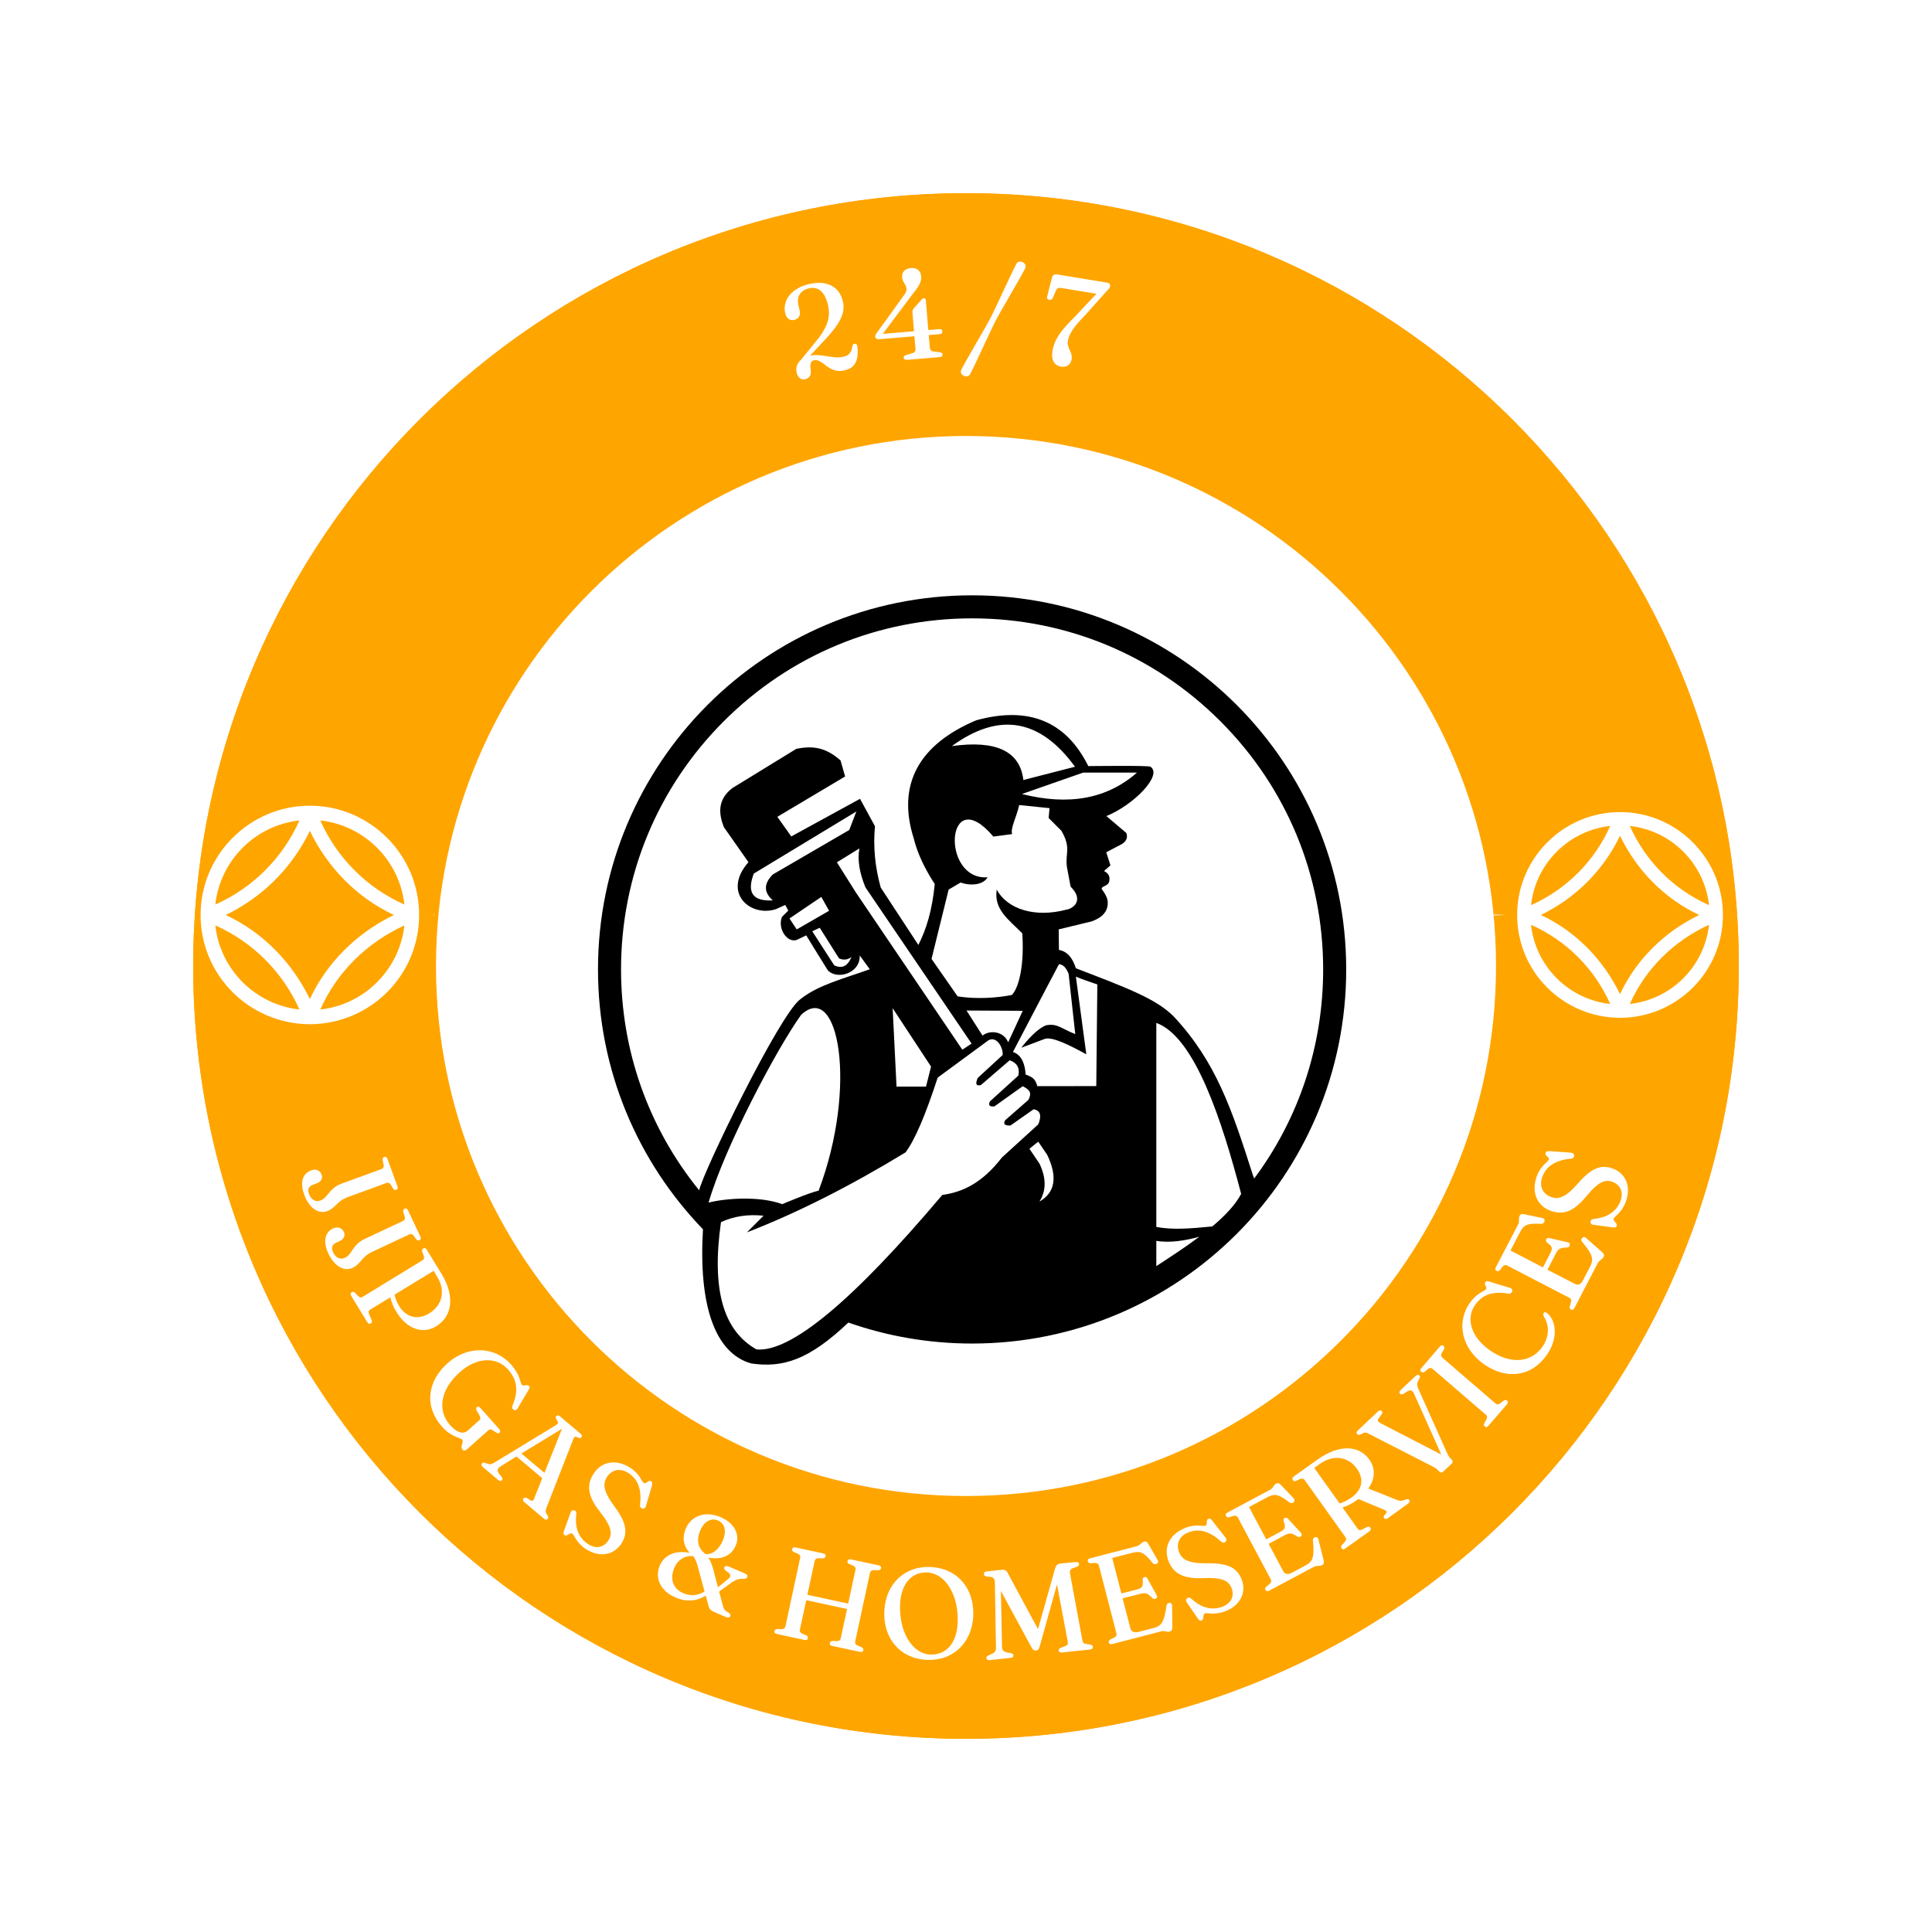 <svg xmlns="http://www.w3.org/2000/svg" xmlns:xlink="http://www.w3.org/1999/xlink" width="500" zoomAndPan="magnify" viewBox="0 0 375 375" height="500" preserveAspectRatio="xMidYMid meet" version="1.0"><defs><g/><clipPath id="109e8b4884"><path d="M 37.5 37.5 L 337.5 37.5 L 337.5 337.5 L 37.5 337.5 Z M 37.5 37.5 " clip-rule="nonzero"/></clipPath><clipPath id="9dfbcb07be"><path d="M 187.5 37.5 C 104.656 37.5 37.5 104.656 37.5 187.5 C 37.5 270.344 104.656 337.5 187.5 337.5 C 270.344 337.5 337.5 270.344 337.5 187.5 C 337.5 104.656 270.344 37.5 187.5 37.5 Z M 187.5 37.5 " clip-rule="nonzero"/></clipPath><clipPath id="3d452f9d25"><path d="M 84.625 84.625 L 290.375 84.625 L 290.375 290.375 L 84.625 290.375 Z M 84.625 84.625 " clip-rule="nonzero"/></clipPath><clipPath id="de93d1e65e"><path d="M 187.5 84.625 C 130.684 84.625 84.625 130.684 84.625 187.5 C 84.625 244.316 130.684 290.375 187.5 290.375 C 244.316 290.375 290.375 244.316 290.375 187.5 C 290.375 130.684 244.316 84.625 187.5 84.625 Z M 187.5 84.625 " clip-rule="nonzero"/></clipPath><clipPath id="cd4a3ea8cf"><path d="M 34.168 156.258 L 84.418 156.258 L 84.418 199 L 34.168 199 Z M 34.168 156.258 " clip-rule="nonzero"/></clipPath><clipPath id="306b1dbdf3"><path d="M 289.988 157.504 L 337.238 157.504 L 337.238 198 L 289.988 198 Z M 289.988 157.504 " clip-rule="nonzero"/></clipPath><clipPath id="7b53b8bbda"><path d="M 116 115.551 L 261.434 115.551 L 261.434 265 L 116 265 Z M 116 115.551 " clip-rule="nonzero"/></clipPath></defs><rect x="-37.5" width="450" fill="#ffffff" y="-37.5" height="450" fill-opacity="1"/><rect x="-37.5" width="450" fill="#ffffff" y="-37.5" height="450" fill-opacity="1"/><g clip-path="url(#109e8b4884)"><g clip-path="url(#9dfbcb07be)"><path fill="#ffa500" d="M 37.5 37.5 L 337.5 37.5 L 337.5 337.5 L 37.5 337.5 Z M 37.5 37.5 " fill-opacity="1" fill-rule="nonzero"/><path stroke-linecap="butt" transform="matrix(0.75, 0, 0, 0.75, 37.5, 37.5)" fill="none" stroke-linejoin="miter" d="M 200 0 C 89.542 0 -0 89.542 -0 200 C -0 310.458 89.542 400 200 400 C 310.458 400 400 310.458 400 200 C 400 89.542 310.458 0 200 0 Z M 200 0 " stroke="#ffa500" stroke-width="4" stroke-opacity="1" stroke-miterlimit="4"/></g></g><g clip-path="url(#3d452f9d25)"><g clip-path="url(#de93d1e65e)"><path fill="#ffffff" d="M 84.625 84.625 L 290.375 84.625 L 290.375 290.375 L 84.625 290.375 Z M 84.625 84.625 " fill-opacity="1" fill-rule="nonzero"/></g></g><g clip-path="url(#cd4a3ea8cf)"><path fill="#ffffff" d="M 62.168 159.246 C 70.746 160.199 77.539 166.992 78.492 175.57 C 71.223 172.355 65.387 166.516 62.168 159.246 Z M 58.117 159.246 C 54.898 166.516 49.062 172.355 41.793 175.57 C 42.746 166.992 49.539 160.199 58.117 159.246 Z M -233.199 177.598 C -233.199 177.598 -219.973 178.074 -199.48 178.668 C -194.238 178.789 -188.637 179.027 -182.562 179.145 C -177.199 179.266 -171.602 179.383 -165.641 179.383 C -157.062 179.504 -148.008 179.504 -138.715 179.504 C -125.609 179.504 -111.906 179.504 -98.203 179.621 C -84.504 179.621 -70.801 179.621 -57.695 179.621 C -48.402 179.621 -39.227 179.621 -30.766 179.504 C -23.617 179.383 -16.828 179.266 -10.512 179.145 C -1.695 178.906 6.289 178.668 13.078 178.43 C 27.734 177.953 36.672 177.598 36.672 177.598 C 36.672 177.598 27.734 177.238 13.078 176.762 C 6.289 176.523 -1.695 176.285 -10.512 176.047 C -16.828 175.93 -23.617 175.809 -30.766 175.691 C -39.348 175.57 -48.402 175.57 -57.695 175.57 C -70.801 175.57 -84.504 175.57 -98.203 175.57 C -111.906 175.57 -125.609 175.57 -138.715 175.691 C -148.008 175.691 -157.184 175.809 -165.641 175.809 C -171.48 175.93 -177.199 176.047 -182.562 176.047 C -188.637 176.168 -194.238 176.285 -199.48 176.523 C -219.973 177.121 -233.199 177.598 -233.199 177.598 Z M 83.613 177.598 C 83.613 177.598 96.84 178.074 117.332 178.668 C 122.574 178.789 128.176 179.027 134.254 179.145 C 139.613 179.266 145.215 179.383 151.172 179.383 C 159.75 179.504 168.805 179.504 178.219 179.504 C 191.324 179.504 205.027 179.504 218.727 179.621 C 232.43 179.621 246.133 179.621 259.238 179.621 C 268.531 179.621 277.707 179.621 286.285 179.504 C 293.434 179.383 300.227 179.266 306.539 179.145 C 315.477 178.906 323.34 178.668 330.133 178.43 C 344.785 177.953 353.723 177.598 353.723 177.598 C 353.723 177.598 344.785 177.238 330.133 176.762 C 323.34 176.523 315.355 176.285 306.539 176.047 C 300.227 175.93 293.434 175.809 286.285 175.691 C 277.707 175.57 268.652 175.57 259.238 175.57 C 246.133 175.57 232.43 175.57 218.727 175.57 C 205.027 175.57 191.324 175.57 178.219 175.691 C 168.805 175.691 159.75 175.809 151.172 175.809 C 145.332 175.93 139.613 176.047 134.254 176.047 C 128.176 176.168 122.574 176.285 117.332 176.523 C 96.84 177.121 83.613 177.598 83.613 177.598 Z M 60.141 161.273 C 63.598 168.422 69.316 174.262 76.465 177.598 C 69.316 181.051 63.48 186.77 60.141 193.918 C 56.688 186.77 50.969 180.934 43.82 177.598 C 50.969 174.141 56.688 168.422 60.141 161.273 Z M 78.492 179.621 C 77.539 188.199 70.746 194.992 62.168 195.945 C 65.387 188.676 71.223 182.957 78.492 179.621 Z M 41.793 179.621 C 49.062 182.84 54.898 188.676 58.117 195.945 C 49.539 194.992 42.746 188.199 41.793 179.621 Z M 60.141 198.805 C 60.141 198.805 60.141 198.805 60.023 198.805 C 48.348 198.684 38.934 189.273 38.934 177.598 C 38.934 165.918 48.465 156.387 60.141 156.387 C 71.82 156.387 81.352 165.918 81.352 177.598 C 81.352 189.273 71.938 198.684 60.262 198.805 C 60.141 198.805 60.141 198.805 60.141 198.805 Z M 60.141 198.805 " fill-opacity="1" fill-rule="evenodd"/></g><g clip-path="url(#306b1dbdf3)"><path fill="#ffffff" d="M 316.352 160.316 C 324.43 161.215 330.824 167.609 331.723 175.688 C 324.879 172.656 319.383 167.16 316.352 160.316 Z M 312.539 160.316 C 309.508 167.16 304.012 172.656 297.168 175.688 C 298.066 167.609 304.461 161.215 312.539 160.316 Z M 38.23 177.594 C 38.23 177.594 50.684 178.043 69.98 178.605 C 74.918 178.715 80.191 178.941 85.91 179.051 C 90.961 179.164 96.234 179.277 101.844 179.277 C 109.922 179.391 118.449 179.391 127.199 179.391 C 139.539 179.391 152.441 179.391 165.344 179.5 C 178.246 179.5 191.148 179.5 203.488 179.5 C 212.238 179.5 220.879 179.5 228.844 179.391 C 235.574 179.277 241.969 179.164 247.918 179.051 C 256.219 178.828 263.734 178.605 270.129 178.379 C 283.93 177.93 292.344 177.594 292.344 177.594 C 292.344 177.594 283.93 177.258 270.129 176.809 C 263.734 176.586 256.219 176.359 247.918 176.137 C 241.969 176.023 235.574 175.91 228.844 175.801 C 220.766 175.688 212.238 175.688 203.488 175.688 C 191.148 175.688 178.246 175.688 165.344 175.688 C 152.441 175.688 139.539 175.688 127.199 175.801 C 118.449 175.801 109.809 175.91 101.844 175.91 C 96.344 176.023 90.961 176.137 85.91 176.137 C 80.191 176.246 74.918 176.359 69.98 176.586 C 50.684 177.145 38.23 177.594 38.23 177.594 Z M 336.547 177.594 C 336.547 177.594 349 178.043 368.297 178.605 C 373.234 178.715 378.508 178.941 384.23 179.051 C 389.277 179.164 394.551 179.277 400.16 179.277 C 408.238 179.391 416.766 179.391 425.629 179.391 C 437.969 179.391 450.871 179.391 463.773 179.5 C 476.676 179.5 489.578 179.5 501.918 179.5 C 510.668 179.5 519.309 179.5 527.387 179.391 C 534.117 179.277 540.512 179.164 546.457 179.051 C 554.871 178.828 562.277 178.605 568.672 178.379 C 582.473 177.93 590.887 177.594 590.887 177.594 C 590.887 177.594 582.473 177.258 568.672 176.809 C 562.277 176.586 554.762 176.359 546.457 176.137 C 540.512 176.023 534.117 175.91 527.387 175.801 C 519.309 175.688 510.781 175.688 501.918 175.688 C 489.578 175.688 476.676 175.688 463.773 175.688 C 450.871 175.688 437.969 175.688 425.629 175.801 C 416.766 175.801 408.238 175.91 400.16 175.91 C 394.664 176.023 389.277 176.137 384.23 176.137 C 378.508 176.246 373.234 176.359 368.297 176.586 C 349 177.145 336.547 177.594 336.547 177.594 Z M 314.445 162.223 C 317.699 168.957 323.086 174.453 329.816 177.594 C 323.086 180.848 317.586 186.234 314.445 192.965 C 311.191 186.234 305.809 180.734 299.074 177.594 C 305.809 174.34 311.191 168.957 314.445 162.223 Z M 331.723 179.5 C 330.824 187.578 324.43 193.973 316.352 194.871 C 319.383 188.027 324.879 182.645 331.723 179.5 Z M 297.168 179.5 C 304.012 182.531 309.508 188.027 312.539 194.871 C 304.461 193.973 298.066 187.578 297.168 179.5 Z M 314.445 197.562 C 314.445 197.562 314.445 197.562 314.332 197.562 C 303.34 197.453 294.477 188.59 294.477 177.594 C 294.477 166.598 303.453 157.625 314.445 157.625 C 325.441 157.625 334.418 166.598 334.418 177.594 C 334.418 188.59 325.555 197.453 314.559 197.562 C 314.445 197.562 314.445 197.562 314.445 197.562 Z M 314.445 197.562 " fill-opacity="1" fill-rule="evenodd"/></g><g clip-path="url(#7b53b8bbda)"><path fill="#000000" d="M 188.684 115.551 C 148.578 115.551 116.07 148.062 116.07 188.164 C 116.07 207.758 123.832 225.539 136.445 238.602 C 135.57 253.324 138.742 262.633 145.785 264.641 C 151.918 265.547 157 263.992 164.664 256.707 C 172.184 259.344 180.266 260.781 188.684 260.781 C 228.789 260.781 261.297 228.27 261.297 188.164 C 261.297 148.062 228.789 115.551 188.684 115.551 Z M 182.898 231.941 C 165.508 252.52 153.488 262.516 146.84 261.926 C 140.418 258.305 138.07 250.402 139.941 237.211 C 142.414 236.07 145.168 235.652 148.207 235.969 L 144.965 239.207 C 154.637 235.465 164.898 230.289 175.758 223.684 C 177.531 221.352 179.613 216.512 182.004 209.164 L 191.883 201.902 C 193.492 201.066 194.734 203.379 194.617 204.777 L 189.777 209.23 C 189.262 210.402 189.469 210.859 190.402 210.598 L 195.98 205.797 C 197.41 206.301 197.969 207.289 197.664 208.762 L 192.117 213.809 C 191.785 214.621 192.133 214.816 193.004 214.754 L 198.512 210.832 C 199.984 211.582 200.266 212.168 199.621 213.477 L 195.09 217.449 C 194.621 218.266 195.215 218.527 196.148 218.449 L 200.621 215.309 C 202.207 215.586 202.059 216.887 201.539 218.227 L 194.473 224.668 C 190.594 229.676 186.844 231.383 182.898 231.941 Z M 137.535 233.418 C 140.605 222.754 150.789 203.508 155.5 196.977 C 162.77 190.211 166.52 210.926 158.891 231.121 C 157.34 231.387 151.828 233.727 151.828 233.727 C 147.574 232.152 141.137 232.527 137.535 233.418 Z M 150.008 174.762 C 146.129 174.992 144.898 173.258 146.312 169.559 L 166.215 157.512 L 164.84 161.102 L 150.008 169.727 C 148.215 171.523 148.215 173.199 150.008 174.762 Z M 159.414 174.094 L 160.93 176.781 L 154.641 180.398 L 153.242 178.273 Z M 159.109 180.082 L 162.859 186.027 C 163.738 186.406 164.543 186.312 165.277 185.746 C 164.539 187.547 163.422 188.086 161.918 187.363 L 157.66 180.758 Z M 162.438 167.371 L 166.805 164.684 C 166.41 166.867 166.801 169.387 167.984 172.242 L 188.586 202.559 C 187.961 202.961 187.363 203.352 186.789 203.746 L 166.141 173.254 Z M 198.637 151.398 C 197.98 145.809 193.355 143.613 184.754 144.816 C 193.891 138.156 201.859 139.492 208.656 148.824 Z M 210.23 149.965 L 220.68 149.965 C 214.922 155.043 207.477 156.426 198.352 154.117 Z M 192.812 162.379 L 196.457 161.895 C 196.074 160.797 197.32 158.578 197.824 156.258 C 199.258 156.406 201.219 156.609 203.711 156.863 L 203.539 158.773 L 206.012 161.246 C 208.008 164.688 206.68 165.578 207.105 168.375 L 207.801 172.09 C 210.543 174.82 208.207 176.41 206.938 176.574 C 200.934 178.156 195.543 176.516 193.465 172.668 C 192.879 176.516 195.672 178.387 198.422 181.156 C 198.805 186.621 197.992 191.402 196.418 193.117 C 193.582 193.695 189.523 193.973 185.875 193.395 L 180.809 186.121 L 184.129 172.668 L 186.453 171.297 C 188.641 172.074 190.992 171.625 191.684 170.281 C 182.48 170.93 183.609 151.52 192.812 162.379 Z M 198.508 196.199 L 195.684 202.32 C 194.816 200.109 192.055 199.895 190.711 201.008 L 187.598 196.141 Z M 180.719 207.031 L 179.734 210.91 L 174.016 210.91 L 173.262 195.684 Z M 201.75 233.23 C 203.098 231.113 203.098 228.648 201.75 225.836 L 199.816 222.98 C 200.379 222.547 200.891 222.055 201.531 221.609 L 203.266 224.16 C 205.312 228.453 204.809 231.477 201.75 233.23 Z M 212.785 210.812 L 201.34 210.82 C 200.957 209.359 200.34 209.043 199.066 208.562 C 198.992 206.859 198.434 204.766 196.609 204.188 C 198.273 201.047 201.566 194.66 205.543 187.16 C 206.316 187.18 206.941 187.805 207.422 189.039 L 208.707 200.715 C 205.891 199.613 205.266 198.609 203.055 199.004 C 200.789 199.883 198.238 203.367 198.238 203.367 L 202.801 201.645 C 204.223 201.188 207.453 202.777 210.852 204.641 L 208.828 189.562 C 209.805 189.996 211.289 190.504 212.992 191.078 Z M 224.441 240.848 C 227.074 241.301 230.145 240.785 232.793 240.047 C 230.117 242.055 227.176 243.973 224.441 245.75 Z M 235.309 238.051 C 230.938 238.48 227.555 238.742 224.441 238.148 L 224.441 198.547 C 231.957 201.25 237.223 217.703 240.91 231.734 C 239.773 233.879 237.75 236 235.309 238.051 Z M 243.16 228.012 C 239.102 215.336 236.051 206.117 227.812 197.289 C 224.352 193.812 218.594 191.699 208.832 187.941 C 208.219 186.09 207.316 184.699 205.539 184.383 L 205.492 180.395 L 211.855 178.848 C 213.133 178.398 215.164 177.422 215.008 174.996 C 214.973 174.488 214.723 173.734 213.816 172.523 C 213.918 171.84 215.262 172.074 215.336 170.84 C 215.445 170.059 215.098 169.465 214.289 169.062 L 215.535 167.977 L 214.727 165.426 L 217.805 163.805 C 218.656 163.254 218.926 162.547 218.621 161.684 L 214.754 158.398 C 219.984 156.289 225.766 150.441 223.297 148.812 C 222.898 148.551 211.238 148.699 211.238 148.699 C 206.906 139.973 199.652 137.012 189.48 139.809 C 178.395 144.484 174.012 152.246 177.367 162.773 C 178.059 165.562 179.41 168.5 181.434 171.586 C 180.938 176.699 179.793 180.41 178.254 183.414 L 170.949 172.273 C 169.836 168.281 169.461 164.312 169.832 160.375 L 166.93 155.051 L 153.586 162.352 L 150.883 158.543 L 164.035 150.715 L 163.148 147.602 C 160.262 145.043 157.754 144.711 154.566 145.348 L 142.172 152.953 C 139.031 155.328 139.625 158.266 140.492 160.531 L 145.273 167.344 C 140.035 173.344 145.73 178.125 150.664 176.445 L 152.418 175.648 L 153 176.75 L 151.781 177.969 C 150.867 180.215 152.785 183.074 154.641 182.438 L 156.488 181.555 C 157.062 182.473 158.418 184.738 160.625 188.262 C 162.352 190.293 167.016 188.98 166.871 185.453 L 168.824 188.129 C 163.738 189.969 158.887 191.145 155.398 193.906 C 151.387 196.664 136.293 227.84 135.711 231.039 C 125.887 218.941 120.543 203.965 120.543 188.164 C 120.543 169.965 127.629 152.852 140.5 139.98 C 153.371 127.113 170.48 120.023 188.684 120.023 C 206.887 120.023 223.996 127.113 236.867 139.98 C 249.738 152.852 256.824 169.965 256.824 188.164 C 256.824 202.984 252.129 217.078 243.438 228.75 Z M 243.16 228.012 " fill-opacity="1" fill-rule="evenodd"/></g><g fill="#ffffff" fill-opacity="1"><g transform="translate(153.695, 73.834)"><g><path d="M 0.938 -1.484 C 1.156 -0.516 1.828 -0.062 2.531 -0.219 C 3.406 -0.422 3.828 -0.969 3.656 -2.125 C 3.484 -3.25 3.703 -3.766 4.312 -3.906 C 4.812 -4.016 5.297 -3.859 6.219 -3.203 C 7.641 -1.969 8.75 -1.609 10.25 -1.953 C 12.109 -2.359 13.016 -3.672 12.734 -6.531 C 12.656 -6.984 12.469 -7.156 12.203 -7.109 C 12 -7.094 11.828 -6.953 11.75 -6.641 C 11.594 -5.453 11.125 -4.828 9.938 -4.562 C 7.953 -4.125 5.719 -5.281 3.578 -4.797 L 3.547 -4.797 L 5.922 -7.344 C 9.469 -11.062 10.422 -13.078 9.906 -15.328 C 9.312 -17.984 7.078 -19.531 3.438 -18.719 C -0.328 -17.875 -1.797 -15.328 -1.297 -13.078 C -1.062 -12.047 -0.391 -11.547 0.438 -11.734 C 1.297 -11.922 1.734 -12.609 1.531 -13.5 L 1.266 -14.656 C 0.938 -16.141 1.531 -17.469 3.359 -17.875 C 5.062 -18.266 6.438 -17.234 7.031 -14.562 C 7.578 -12.094 6.828 -10.062 4.297 -7.094 L 1.75 -3.969 C 0.984 -3.312 0.719 -2.438 0.938 -1.484 Z M 0.938 -1.484 "/></g></g></g><g fill="#ffffff" fill-opacity="1"><g transform="translate(169.827, 70.358)"><g><path d="M 7.281 -9.688 L 7.578 -6.062 L 1.516 -5.547 L 7.469 -13.484 C 8.797 -15.094 9.047 -15.938 8.969 -16.719 C 8.875 -17.828 8.094 -18.422 7.016 -18.328 C 5.75 -18.234 5.188 -17.469 5.266 -16.516 C 5.344 -15.578 6.047 -15.188 6.125 -14.344 C 6.156 -13.812 5.953 -13.453 5.484 -12.844 L 0.453 -5.875 C 0.141 -5.469 0.031 -5.25 0.047 -5.016 C 0.078 -4.688 0.344 -4.484 0.812 -4.516 L 7.656 -5.094 L 7.875 -2.625 C 7.906 -2.141 7.656 -1.891 7.188 -1.781 L 6.078 -1.453 C 5.734 -1.359 5.547 -1.188 5.578 -0.922 C 5.594 -0.641 5.812 -0.484 6.25 -0.516 L 12.531 -1.047 C 12.969 -1.078 13.141 -1.266 13.125 -1.562 C 13.094 -1.812 12.891 -1.953 12.531 -1.984 L 11.469 -2.125 C 10.984 -2.156 10.688 -2.391 10.656 -2.875 L 10.438 -5.328 L 12.5 -5.5 C 12.938 -5.531 13.109 -5.719 13.094 -6.062 C 13.062 -6.391 12.797 -6.5 12.438 -6.469 L 10.359 -6.297 L 9.875 -12.109 C 9.859 -12.375 9.703 -12.484 9.5 -12.469 C 9.328 -12.453 9.203 -12.391 8.984 -12.125 L 7.531 -10.5 C 7.328 -10.234 7.25 -10.031 7.281 -9.688 Z M 7.281 -9.688 "/></g></g></g><g fill="#ffffff" fill-opacity="1"><g transform="translate(186.354, 69.181)"><g><path d="M 6.938 -7 C 8.203 -9.406 11.25 -14.422 12.609 -17.047 C 12.859 -17.516 12.703 -18 12.172 -18.281 C 11.641 -18.547 11.156 -18.406 10.906 -17.938 C 9.547 -15.328 7.188 -9.953 5.922 -7.516 C 4.672 -5.109 1.609 -0.078 0.266 2.516 C 0.016 3 0.156 3.484 0.703 3.75 C 1.234 4.031 1.703 3.875 1.969 3.406 C 3.312 0.797 5.688 -4.578 6.938 -7 Z M 6.938 -7 "/></g></g></g><g fill="#ffffff" fill-opacity="1"><g transform="translate(200.517, 69.914)"><g><path d="M 7.484 -0.172 C 7.719 -1.609 6.516 -2.297 6.766 -3.734 C 6.969 -5.031 7.781 -6.375 10.172 -8.797 L 14.266 -13.391 C 14.797 -13.891 14.922 -14.094 14.953 -14.328 C 15.031 -14.719 14.797 -14.984 14.297 -15.062 L 4.703 -16.641 C 4.141 -16.734 3.781 -16.5 3.672 -16.047 L 2.75 -12.422 C 2.625 -12.016 2.797 -11.781 3.172 -11.719 C 3.484 -11.672 3.719 -11.828 3.828 -12.094 L 4.453 -13.516 C 4.641 -13.969 4.891 -14.109 5.453 -14.016 L 12.297 -12.891 L 8.062 -8.391 C 5.266 -5.656 4.094 -3.875 3.766 -1.828 C 3.469 -0.016 4.141 1.031 5.422 1.25 C 6.562 1.438 7.328 0.797 7.484 -0.172 Z M 7.484 -0.172 "/></g></g></g><g fill="#ffffff" fill-opacity="1"><g transform="translate(214.92, 72.54)"><g/></g></g><g fill="#ffffff" fill-opacity="1"><g transform="translate(57.669, 227.001)"><g><path d="M 5.844 8.078 C 7.453 7.5 7.719 6.125 9.828 5.359 L 17.359 2.609 C 17.688 2.484 17.969 2.625 18.203 2.969 L 18.594 3.656 C 18.828 3.953 19 4.016 19.234 3.922 C 19.5 3.828 19.594 3.594 19.453 3.203 L 17.547 -2.031 C 17.406 -2.422 17.188 -2.531 16.922 -2.438 C 16.656 -2.344 16.547 -2.141 16.609 -1.797 L 16.797 -0.875 C 16.859 -0.469 16.703 -0.203 16.375 -0.078 L 8.641 2.734 C 6.188 3.641 5.984 5.484 4.531 6.016 C 3.516 6.391 2.688 5.781 2.312 4.766 C 1.953 3.766 2.312 3.234 3.094 2.953 L 3.797 2.688 C 4.672 2.375 5.016 1.703 4.75 1 C 4.438 0.141 3.641 -0.172 2.703 0.172 C 1.109 0.75 0.5 2.484 1.375 4.875 C 2.312 7.438 4.094 8.719 5.844 8.078 Z M 5.844 8.078 "/></g></g></g><g fill="#ffffff" fill-opacity="1"><g transform="translate(61.913, 238.549)"><g><path d="M 6.562 7.516 C 8.109 6.797 8.25 5.406 10.281 4.453 L 17.531 1.047 C 17.844 0.891 18.141 0.984 18.391 1.312 L 18.844 1.969 C 19.094 2.234 19.297 2.281 19.516 2.172 C 19.766 2.047 19.844 1.812 19.672 1.453 L 17.297 -3.594 C 17.125 -3.969 16.891 -4.062 16.641 -3.938 C 16.391 -3.812 16.297 -3.625 16.375 -3.266 L 16.641 -2.391 C 16.75 -1.984 16.625 -1.719 16.312 -1.562 L 8.859 1.938 C 6.5 3.047 6.453 4.922 5.062 5.578 C 4.062 6.047 3.203 5.516 2.75 4.531 C 2.297 3.562 2.594 3.016 3.328 2.656 L 4.016 2.344 C 4.859 1.938 5.141 1.25 4.828 0.562 C 4.438 -0.266 3.594 -0.516 2.703 -0.094 C 1.156 0.641 0.734 2.438 1.812 4.734 C 2.969 7.203 4.875 8.328 6.562 7.516 Z M 6.562 7.516 "/></g></g></g><g fill="#ffffff" fill-opacity="1"><g transform="translate(67.144, 249.858)"><g><path d="M 17.531 7.562 C 20.594 5.703 21.234 1.797 18.578 -2.562 L 15.703 -7.266 C 15.484 -7.625 15.25 -7.672 15.016 -7.531 C 14.797 -7.391 14.734 -7.219 14.812 -6.859 L 15.109 -6.125 C 15.234 -5.734 15.172 -5.422 14.875 -5.25 L 3.219 1.875 C 2.938 2.062 2.625 1.984 2.344 1.688 L 1.781 1.094 C 1.531 0.844 1.328 0.844 1.125 0.969 C 0.875 1.109 0.828 1.344 1.047 1.703 L 4.125 6.75 C 4.344 7.109 4.578 7.156 4.828 7.016 C 5.062 6.859 5.125 6.656 4.984 6.328 L 4.484 5.188 C 4.312 4.797 4.422 4.516 4.719 4.328 L 8.625 1.953 C 8.812 2.859 9.219 3.828 9.812 4.797 C 11.812 8.078 14.859 9.203 17.531 7.562 Z M 17.031 -3.188 L 17.688 -2.094 C 19.406 0.703 18.734 3.484 16.125 5.094 C 13.875 6.469 11.641 5.781 10.344 3.672 C 9.906 2.969 9.578 2.188 9.438 1.438 Z M 17.031 -3.188 "/></g></g></g><g fill="#ffffff" fill-opacity="1"><g transform="translate(76.234, 264.227)"><g/></g></g><g fill="#ffffff" fill-opacity="1"><g transform="translate(79.746, 269.464)"><g><path d="M 10.906 11.844 L 15 8.188 C 15.328 7.891 15.594 7.922 16.047 8.25 L 16.547 8.578 C 16.859 8.766 17.031 8.781 17.219 8.625 C 17.406 8.469 17.391 8.188 17.109 7.875 L 13.547 3.875 C 13.25 3.547 13 3.5 12.812 3.672 C 12.625 3.844 12.625 4.094 12.812 4.422 L 13.266 5.156 C 13.578 5.703 13.562 5.953 13.266 6.219 L 11.016 8.234 C 10.141 9 8.875 8.578 7.609 7.141 C 5.188 4.422 5.578 0.375 9.484 -3.109 C 12.797 -6.078 16.625 -6.172 18.859 -3.656 C 20.531 -1.781 21 0.359 19.734 3.344 C 19.578 3.672 19.656 3.953 19.906 4.141 C 20.172 4.344 20.484 4.297 20.672 3.984 L 22.891 0.25 C 23.094 -0.094 23.094 -0.266 22.938 -0.453 C 22.531 -0.906 21.938 -0.25 21.531 -0.688 C 21.203 -1.062 21.281 -2.547 19.469 -4.594 C 16.25 -8.203 11.016 -8.328 7.109 -4.859 C 3.188 -1.359 2.547 3.516 6.062 7.469 C 7.922 9.547 9.547 9.516 9.984 10 C 10.328 10.391 9.516 11.328 10 11.875 C 10.25 12.156 10.516 12.188 10.906 11.844 Z M 10.906 11.844 "/></g></g></g><g fill="#ffffff" fill-opacity="1"><g transform="translate(92.973, 284.122)"><g><path d="M 4.469 3.172 C 4.609 2.984 4.578 2.797 4.375 2.516 L 3.859 1.875 C 3.438 1.188 3.562 0.875 4.375 0.375 L 7.281 -1.422 L 12.281 2.797 L 10.797 6.516 C 10.562 7.125 10.438 7.297 10.062 7.109 L 9.312 6.656 C 8.984 6.531 8.781 6.531 8.641 6.703 C 8.453 6.922 8.5 7.188 8.812 7.453 L 12.547 10.609 C 12.875 10.891 13.156 10.906 13.344 10.688 C 13.5 10.5 13.484 10.312 13.25 9.906 C 12.859 9.422 12.859 9.031 13.156 8.375 L 18.312 -4.812 C 18.516 -5.281 18.641 -5.359 19.094 -5.141 C 19.484 -4.938 19.719 -4.953 19.875 -5.141 C 20.047 -5.344 20 -5.594 19.656 -5.891 L 15.766 -9.172 C 15.438 -9.453 15.172 -9.453 14.984 -9.234 C 14.844 -9.062 14.859 -8.844 15.125 -8.453 C 15.484 -7.969 15.391 -7.781 14.875 -7.469 L 3.266 -0.406 C 2.469 0.094 2.203 0.172 1.703 0.016 L 1.234 -0.156 C 0.875 -0.266 0.719 -0.25 0.578 -0.078 C 0.406 0.125 0.453 0.391 0.781 0.656 L 3.688 3.109 C 4.016 3.406 4.281 3.391 4.469 3.172 Z M 8.234 -2 L 16.109 -6.797 L 12.703 1.766 Z M 8.234 -2 "/></g></g></g><g fill="#ffffff" fill-opacity="1"><g transform="translate(107.223, 295.964)"><g><path d="M 6.469 4.688 C 9.281 6.5 11.953 5.781 13.344 3.703 C 14.688 1.656 14.453 -0.328 12.031 -3.578 C 9.812 -6.578 9.766 -8 10.594 -9.297 C 11.562 -10.75 13.188 -11.078 14.766 -10.047 C 16.391 -8.984 17.422 -7.141 17 -3.859 C 16.969 -3.5 17.125 -3.234 17.438 -3.141 C 17.75 -3.078 18.031 -3.266 18.141 -3.594 L 19.312 -7.578 C 19.453 -8.047 19.391 -8.281 19.156 -8.438 C 18.625 -8.797 18.188 -7.828 17.75 -8.109 C 17.281 -8.422 17.047 -9.797 15.125 -11.062 C 12.438 -12.797 9.578 -12.359 8.016 -9.953 C 6.578 -7.75 6.812 -5.609 9.203 -2.562 C 11.609 0.484 11.672 1.828 10.828 3.078 C 9.953 4.406 8.453 4.75 6.906 3.734 C 5.312 2.703 4.266 0.828 4.641 -2.078 C 4.656 -2.484 4.547 -2.719 4.234 -2.812 C 3.906 -2.891 3.688 -2.75 3.562 -2.469 L 2.219 1.266 C 2.078 1.641 2.141 1.859 2.359 2 C 2.844 2.328 3.391 1.422 3.875 1.719 C 4.203 1.938 4.656 3.5 6.469 4.688 Z M 6.469 4.688 "/></g></g></g><g fill="#ffffff" fill-opacity="1"><g transform="translate(119.982, 304.03)"><g/></g></g><g fill="#ffffff" fill-opacity="1"><g transform="translate(125.378, 307.269)"><g><path d="M 12.156 4.469 C 12.312 5.078 12.641 5.359 13.25 5.625 L 15.516 6.594 C 15.938 6.781 16.234 6.719 16.359 6.422 C 16.484 6.141 16.344 5.922 15.953 5.703 C 15.375 5.406 15.109 5.078 14.938 4.406 L 14.203 1.656 L 16.656 -0.125 C 17.625 -0.734 18.156 -0.891 18.984 -0.812 C 19.391 -0.828 19.562 -0.922 19.656 -1.141 C 19.781 -1.422 19.656 -1.656 19.281 -1.828 L 15.953 -3.25 C 15.625 -3.391 15.312 -3.281 15.203 -3.031 C 15.141 -2.859 15.188 -2.672 15.422 -2.453 L 16.062 -1.984 C 16.578 -1.562 16.438 -1.062 15.641 -0.531 L 13.984 0.828 L 13.016 -2.828 C 12.75 -3.766 12.484 -4.359 12.109 -4.938 C 14.828 -4.453 16.594 -5.344 17.438 -7.312 C 18.312 -9.359 17.219 -11.609 14.516 -12.781 C 11.484 -14.078 8.797 -13.047 7.734 -10.578 C 7.016 -8.891 7.234 -7.234 8.5 -5.859 C 5.672 -6.438 3.531 -5.391 2.688 -3.406 C 1.719 -1.172 2.609 1.453 5.703 2.781 C 7.953 3.75 9.844 3.5 11.609 2.453 Z M 13.984 -12.141 C 15.281 -11.578 15.719 -10.094 14.906 -8.234 C 14.172 -6.531 13 -5.531 11.547 -5.609 C 11.453 -5.703 11.359 -5.797 11.234 -5.906 C 9.969 -7.031 9.844 -8.594 10.547 -10.234 C 11.25 -11.875 12.594 -12.734 13.984 -12.141 Z M 5.531 -3.016 C 6.156 -4.469 7.578 -5.438 9.188 -5.203 C 9.547 -4.766 9.828 -4.109 10.141 -2.922 L 11.375 1.641 C 10.047 2.484 8.609 2.547 7.219 1.953 C 5.234 1.094 4.578 -0.812 5.531 -3.016 Z M 5.531 -3.016 "/></g></g></g><g fill="#ffffff" fill-opacity="1"><g transform="translate(142.936, 314.462)"><g/></g></g><g fill="#ffffff" fill-opacity="1"><g transform="translate(148.882, 316.741)"><g><path d="M 6.375 -0.422 L 7.609 -6.141 L 15.531 -4.438 L 14.297 1.281 C 14.219 1.609 13.984 1.797 13.562 1.797 L 12.766 1.766 C 12.406 1.797 12.234 1.922 12.188 2.172 C 12.125 2.438 12.281 2.656 12.672 2.734 L 17.984 3.875 C 18.406 3.969 18.625 3.844 18.688 3.578 C 18.734 3.328 18.641 3.141 18.312 2.969 L 17.562 2.656 C 17.203 2.484 17.031 2.219 17.109 1.891 L 19.984 -11.469 C 20.062 -11.797 20.328 -11.969 20.719 -11.984 L 21.531 -11.953 C 21.891 -11.969 22.062 -12.094 22.125 -12.344 C 22.188 -12.625 22.031 -12.828 21.609 -12.922 L 16.297 -14.062 C 15.906 -14.141 15.688 -14.031 15.625 -13.75 C 15.562 -13.5 15.656 -13.312 15.984 -13.156 L 16.719 -12.844 C 17.109 -12.656 17.25 -12.406 17.172 -12.078 L 15.75 -5.484 L 7.828 -7.188 L 9.25 -13.781 C 9.328 -14.109 9.578 -14.281 9.969 -14.297 L 10.797 -14.266 C 11.141 -14.297 11.297 -14.422 11.359 -14.672 C 11.422 -14.953 11.281 -15.141 10.859 -15.234 L 5.562 -16.375 C 5.156 -16.469 4.938 -16.344 4.875 -16.062 C 4.812 -15.812 4.922 -15.641 5.234 -15.469 L 5.984 -15.156 C 6.359 -14.984 6.516 -14.719 6.438 -14.391 L 3.562 -1.031 C 3.484 -0.703 3.234 -0.531 2.828 -0.516 L 2.016 -0.547 C 1.672 -0.531 1.484 -0.391 1.438 -0.141 C 1.375 0.125 1.531 0.328 1.938 0.422 L 7.234 1.562 C 7.656 1.656 7.859 1.516 7.922 1.25 C 7.969 1 7.891 0.812 7.578 0.656 L 6.812 0.344 C 6.453 0.172 6.297 -0.094 6.375 -0.422 Z M 6.375 -0.422 "/></g></g></g><g fill="#ffffff" fill-opacity="1"><g transform="translate(170.043, 321.175)"><g><path d="M 10.703 -17.016 C 5.562 -17.297 1.906 -13.781 1.609 -8.594 C 1.297 -3.281 4.578 0.703 9.703 1 C 14.891 1.297 18.562 -2.25 18.859 -7.406 C 19.156 -12.734 15.891 -16.719 10.703 -17.016 Z M 15.828 -6 C 15.609 -2.109 13.469 0.141 10.453 -0.031 C 6.922 -0.234 4.375 -4.594 4.672 -10 C 4.906 -13.891 7.016 -16.125 9.984 -15.953 C 13.547 -15.75 16.141 -11.391 15.828 -6 Z M 15.828 -6 "/></g></g></g><g fill="#ffffff" fill-opacity="1"><g transform="translate(190.851, 322.361)"><g><path d="M 5.859 -1.094 C 5.828 -1.312 5.656 -1.422 5.391 -1.484 L 4.672 -1.609 C 4.016 -1.781 3.641 -2 3.641 -2.656 L 3.422 -13.562 L 9.344 -2.641 C 9.672 -2.031 9.891 -1.969 10.266 -2 C 10.578 -2.031 10.781 -2.188 10.953 -2.781 L 14.312 -14.812 L 16.406 -3.688 C 16.484 -3.203 16.328 -3 15.734 -2.781 L 15.078 -2.547 C 14.719 -2.406 14.609 -2.219 14.641 -2 C 14.672 -1.719 14.891 -1.578 15.328 -1.625 L 20.703 -2.188 C 21.109 -2.234 21.312 -2.453 21.281 -2.719 C 21.25 -2.953 21.094 -3.094 20.781 -3.141 L 20.094 -3.25 C 19.531 -3.312 19.344 -3.469 19.234 -4 L 16.859 -16.844 C 16.75 -17.531 16.891 -17.781 17.469 -18 L 18.156 -18.234 C 18.484 -18.391 18.609 -18.547 18.594 -18.781 C 18.562 -19.062 18.328 -19.219 17.906 -19.172 L 15 -18.875 C 14.391 -18.812 14.109 -18.531 13.922 -17.859 L 10.625 -6.141 L 4.797 -16.953 C 4.5 -17.578 4.141 -17.719 3.562 -17.656 L 0.719 -17.359 C 0.281 -17.312 0.094 -17.125 0.125 -16.828 C 0.141 -16.562 0.297 -16.422 0.703 -16.359 L 1.359 -16.297 C 1.969 -16.234 2.234 -15.906 2.25 -15.266 L 2.469 -2.547 C 2.469 -1.891 2.219 -1.562 1.641 -1.328 L 1.094 -1.078 C 0.781 -0.953 0.578 -0.781 0.609 -0.516 C 0.641 -0.234 0.875 -0.094 1.297 -0.141 L 5.266 -0.562 C 5.688 -0.594 5.891 -0.812 5.859 -1.094 Z M 5.859 -1.094 "/></g></g></g><g fill="#ffffff" fill-opacity="1"><g transform="translate(213.975, 319.6)"><g><path d="M -2.828 -16.562 C -2.766 -16.312 -2.625 -16.188 -2.266 -16.172 L -1.453 -16.234 C -1.031 -16.234 -0.781 -16.094 -0.688 -15.75 L 2.734 -2.531 C 2.812 -2.203 2.672 -1.938 2.297 -1.75 L 1.562 -1.391 C 1.25 -1.203 1.188 -1.047 1.25 -0.797 C 1.312 -0.531 1.531 -0.391 1.938 -0.5 L 11.391 -2.953 C 12.078 -3.125 12.531 -2.781 13.016 -2.906 C 13.438 -3.016 13.562 -3.266 13.578 -3.766 L 13.531 -7.906 C 13.531 -8.312 13.312 -8.516 12.984 -8.484 C 12.703 -8.453 12.5 -8.281 12.453 -7.953 C 11.984 -4.688 11.422 -3.984 9.906 -3.594 L 7.047 -2.859 C 6.141 -2.625 5.609 -2.875 5.422 -3.578 L 3.922 -9.359 L 7.406 -10.25 C 8.359 -10.5 8.797 -10.359 9.688 -9.422 C 9.906 -9.219 10.156 -9.188 10.406 -9.328 C 10.656 -9.469 10.688 -9.703 10.516 -10.016 L 8.75 -13.188 C 8.609 -13.469 8.391 -13.578 8.125 -13.469 C 7.906 -13.406 7.781 -13.203 7.812 -12.859 C 7.938 -11.719 7.734 -11.359 6.75 -11.094 L 3.688 -10.312 L 1.906 -17.203 L 5.75 -18.188 C 7.312 -18.594 8.016 -18.391 9.719 -16.25 C 9.969 -15.969 10.281 -15.922 10.594 -16.094 C 10.844 -16.25 10.906 -16.516 10.719 -16.797 L 8.938 -19.891 C 8.688 -20.328 8.469 -20.484 8.094 -20.375 C 7.531 -20.234 7.391 -19.672 6.641 -19.469 L -2.375 -17.141 C -2.781 -17.031 -2.906 -16.828 -2.828 -16.562 Z M -2.828 -16.562 "/></g></g></g><g fill="#ffffff" fill-opacity="1"><g transform="translate(230.235, 315.292)"><g><path d="M 7.578 -2.547 C 10.703 -3.75 11.672 -6.344 10.781 -8.688 C 9.906 -10.953 8.156 -11.922 4.109 -11.859 C 0.391 -11.812 -0.828 -12.594 -1.375 -14.031 C -2.016 -15.656 -1.312 -17.188 0.438 -17.859 C 2.25 -18.578 4.344 -18.312 6.781 -16.062 C 7.062 -15.844 7.344 -15.781 7.609 -16.016 C 7.844 -16.219 7.859 -16.547 7.641 -16.844 L 5.078 -20.109 C 4.797 -20.5 4.578 -20.594 4.312 -20.484 C 3.719 -20.25 4.25 -19.344 3.75 -19.156 C 3.234 -18.953 1.984 -19.562 -0.156 -18.734 C -3.141 -17.562 -4.469 -15 -3.438 -12.312 C -2.484 -9.875 -0.594 -8.812 3.281 -8.984 C 7.156 -9.141 8.297 -8.422 8.828 -7 C 9.375 -5.5 8.781 -4.109 7.062 -3.438 C 5.281 -2.75 3.156 -3 1.016 -4.969 C 0.719 -5.25 0.453 -5.266 0.188 -5.078 C -0.062 -4.859 -0.094 -4.594 0.078 -4.328 L 2.328 -1.047 C 2.531 -0.734 2.766 -0.656 3.016 -0.766 C 3.547 -0.969 3.125 -1.938 3.656 -2.141 C 4.031 -2.297 5.562 -1.75 7.578 -2.547 Z M 7.578 -2.547 "/></g></g></g><g fill="#ffffff" fill-opacity="1"><g transform="translate(244.605, 309.676)"><g><path d="M -6.641 -15.422 C -6.516 -15.203 -6.344 -15.125 -5.984 -15.188 L -5.219 -15.438 C -4.812 -15.547 -4.531 -15.453 -4.359 -15.156 L 2.062 -3.109 C 2.219 -2.797 2.141 -2.5 1.828 -2.234 L 1.188 -1.719 C 0.938 -1.484 0.906 -1.281 1.016 -1.062 C 1.156 -0.812 1.391 -0.75 1.766 -0.938 L 10.375 -5.531 C 11.016 -5.875 11.531 -5.625 11.984 -5.859 C 12.359 -6.078 12.422 -6.359 12.312 -6.844 L 11.297 -10.859 C 11.219 -11.25 10.953 -11.406 10.625 -11.281 C 10.359 -11.188 10.203 -10.984 10.234 -10.656 C 10.562 -7.359 10.172 -6.547 8.781 -5.812 L 6.172 -4.422 C 5.344 -3.984 4.797 -4.109 4.453 -4.734 L 1.641 -10.016 L 4.812 -11.719 C 5.672 -12.172 6.125 -12.141 7.203 -11.438 C 7.453 -11.281 7.734 -11.312 7.938 -11.516 C 8.125 -11.703 8.125 -11.938 7.859 -12.203 L 5.406 -14.875 C 5.203 -15.094 4.969 -15.172 4.734 -15.016 C 4.531 -14.875 4.469 -14.656 4.578 -14.328 C 4.969 -13.266 4.844 -12.859 3.953 -12.375 L 1.172 -10.891 L -2.172 -17.156 L 1.328 -19.031 C 2.75 -19.781 3.469 -19.75 5.641 -18.078 C 5.953 -17.844 6.281 -17.875 6.516 -18.125 C 6.734 -18.344 6.719 -18.594 6.484 -18.859 L 4.031 -21.438 C 3.688 -21.797 3.438 -21.891 3.094 -21.719 C 2.578 -21.438 2.578 -20.859 1.891 -20.5 L -6.328 -16.109 C -6.703 -15.922 -6.766 -15.672 -6.641 -15.422 Z M -6.641 -15.422 "/></g></g></g><g fill="#ffffff" fill-opacity="1"><g transform="translate(259.533, 301.701)"><g><path d="M 6.25 -18.406 C 4.281 -21.156 0.469 -21.453 -3.812 -18.391 L -8.375 -15.141 C -8.719 -14.891 -8.766 -14.641 -8.594 -14.422 C -8.453 -14.203 -8.25 -14.156 -7.906 -14.281 L -7.188 -14.625 C -6.812 -14.766 -6.5 -14.719 -6.312 -14.438 L 1.625 -3.328 C 1.828 -3.047 1.781 -2.75 1.516 -2.453 L 0.969 -1.859 C 0.734 -1.578 0.719 -1.375 0.859 -1.172 C 1.031 -0.938 1.266 -0.906 1.609 -1.156 L 6.219 -4.438 C 6.562 -4.688 6.625 -4.938 6.453 -5.172 C 6.312 -5.375 6.141 -5.422 5.781 -5.297 L 4.797 -4.797 C 4.453 -4.656 4.172 -4.719 3.969 -5 L 1.047 -9.109 C 1.875 -9.344 2.844 -9.812 3.734 -10.453 C 3.875 -10.547 4 -10.656 4.109 -10.75 L 9.203 -8.625 C 9.656 -8.453 9.734 -8.25 9.484 -7.938 L 9.172 -7.578 C 9.016 -7.359 9 -7.203 9.094 -7.062 C 9.266 -6.812 9.531 -6.812 9.859 -7.031 L 13.75 -9.828 C 14.094 -10.078 14.172 -10.328 14 -10.562 C 13.859 -10.766 13.688 -10.781 13.141 -10.578 C 12.562 -10.328 12.141 -10.359 11.641 -10.562 L 6.047 -12.781 C 7.375 -14.578 7.484 -16.672 6.25 -18.406 Z M -4.438 -16.766 L -3.328 -17.578 C -0.688 -19.453 2.172 -18.953 3.828 -16.641 C 5.312 -14.562 4.875 -12.516 2.766 -11.016 C 2.031 -10.484 1.203 -10.094 0.5 -9.875 Z M -4.438 -16.766 "/></g></g></g><g fill="#ffffff" fill-opacity="1"><g transform="translate(274.649, 290.804)"><g><path d="M -2.906 -20.266 C -2.734 -20.094 -2.531 -20.125 -2.234 -20.266 L -1.469 -20.75 C -0.812 -21.094 -0.484 -20.938 -0.156 -20.219 L 5.109 -8.469 L -6.656 -14.547 C -7.25 -14.859 -7.328 -15.062 -7.094 -15.438 L -6.5 -16.25 C -6.312 -16.531 -6.281 -16.734 -6.453 -16.906 C -6.641 -17.109 -6.922 -17.094 -7.219 -16.812 L -11.062 -13.188 C -11.375 -12.891 -11.406 -12.625 -11.219 -12.422 C -11.062 -12.266 -10.828 -12.266 -10.531 -12.391 L -10.062 -12.641 C -9.734 -12.781 -9.5 -12.797 -9.078 -12.562 L 3.578 -6.078 C 3.938 -5.859 4.172 -5.75 4.344 -5.547 L 4.703 -5.172 C 4.953 -4.922 5.219 -4.922 5.469 -5.156 L 7.125 -6.719 C 7.359 -6.938 7.359 -7.219 7.141 -7.469 L 6.781 -7.844 C 6.562 -8.062 6.453 -8.312 6.234 -8.766 L 0.766 -20.969 C 0.391 -21.812 0.328 -22.219 0.562 -22.656 L 0.812 -23.141 C 1.016 -23.5 1 -23.672 0.859 -23.812 C 0.672 -24.016 0.422 -24.016 0.078 -23.703 L -2.766 -21.016 C -3.078 -20.719 -3.094 -20.469 -2.906 -20.266 Z M -2.906 -20.266 "/></g></g></g><g fill="#ffffff" fill-opacity="1"><g transform="translate(287.628, 278.227)"><g><path d="M 2.656 -5.812 L -7.688 -14.719 C -7.938 -14.953 -7.969 -15.25 -7.797 -15.609 L -7.359 -16.297 C -7.234 -16.625 -7.25 -16.844 -7.438 -17 C -7.656 -17.188 -7.906 -17.156 -8.188 -16.828 L -11.719 -12.719 C -12 -12.406 -12 -12.156 -11.781 -11.969 C -11.594 -11.812 -11.391 -11.797 -11.062 -11.984 L -10.453 -12.516 C -10.125 -12.75 -9.812 -12.766 -9.562 -12.531 L 0.781 -3.625 C 1.047 -3.391 1.078 -3.094 0.891 -2.734 L 0.5 -2.031 C 0.328 -1.703 0.359 -1.5 0.547 -1.344 C 0.766 -1.156 1.016 -1.188 1.297 -1.5 L 4.828 -5.609 C 5.109 -5.938 5.109 -6.188 4.891 -6.375 C 4.703 -6.531 4.484 -6.531 4.203 -6.344 L 3.547 -5.828 C 3.234 -5.594 2.922 -5.578 2.656 -5.812 Z M 2.656 -5.812 "/></g></g></g><g fill="#ffffff" fill-opacity="1"><g transform="translate(294.419, 270.587)"><g><path d="M 5.734 -15.812 C 5.547 -15.938 5.391 -15.922 5.234 -15.766 C 5.094 -15.594 5.078 -15.391 5.234 -15.109 C 6.344 -13.25 6.328 -11.156 4.953 -9.172 C 2.875 -6.188 -1.078 -5.609 -5.203 -8.469 C -8.875 -11.031 -9.953 -14.625 -8.125 -17.266 C -6.75 -19.219 -4.844 -20.031 -1.672 -19.5 C -1.312 -19.422 -1.062 -19.562 -0.938 -19.859 C -0.797 -20.141 -0.922 -20.469 -1.25 -20.578 L -5.406 -21.844 C -5.781 -21.969 -5.969 -21.922 -6.109 -21.734 C -6.438 -21.25 -5.688 -20.781 -6.016 -20.312 C -6.281 -19.922 -7.703 -19.734 -9.172 -17.625 C -11.828 -13.797 -10.641 -8.766 -6.328 -5.75 C -2.047 -2.781 2.828 -3.297 5.812 -7.594 C 8.219 -11.047 7.531 -14.562 5.734 -15.812 Z M 5.734 -15.812 "/></g></g></g><g fill="#ffffff" fill-opacity="1"><g transform="translate(304.687, 255.641)"><g><path d="M -14.203 -8.969 C -13.984 -8.844 -13.781 -8.875 -13.531 -9.141 L -13.047 -9.766 C -12.781 -10.094 -12.469 -10.172 -12.172 -10.016 L -0.047 -3.719 C 0.25 -3.562 0.344 -3.281 0.234 -2.875 L 0.016 -2.094 C -0.062 -1.734 0.016 -1.578 0.234 -1.453 C 0.484 -1.328 0.734 -1.406 0.922 -1.781 L 5.422 -10.438 C 5.75 -11.078 6.328 -11.172 6.547 -11.625 C 6.75 -12.016 6.641 -12.266 6.281 -12.609 L 3.172 -15.344 C 2.875 -15.609 2.578 -15.609 2.375 -15.312 C 2.203 -15.094 2.188 -14.828 2.422 -14.578 C 4.531 -12.047 4.672 -11.172 3.938 -9.766 L 2.578 -7.156 C 2.156 -6.312 1.625 -6.109 0.984 -6.438 L -4.328 -9.188 L -2.672 -12.375 C -2.219 -13.25 -1.828 -13.484 -0.547 -13.5 C -0.234 -13.516 -0.031 -13.688 0.016 -13.984 C 0.078 -14.266 -0.078 -14.438 -0.422 -14.516 L -3.953 -15.328 C -4.266 -15.406 -4.484 -15.328 -4.594 -15.062 C -4.688 -14.844 -4.609 -14.625 -4.328 -14.391 C -3.406 -13.734 -3.281 -13.344 -3.75 -12.438 L -5.203 -9.641 L -11.5 -12.922 L -9.672 -16.438 C -8.938 -17.859 -8.312 -18.25 -5.578 -18.094 C -5.203 -18.094 -4.938 -18.297 -4.891 -18.625 C -4.828 -18.938 -4.984 -19.141 -5.312 -19.219 L -8.797 -19.953 C -9.297 -20.062 -9.562 -19.984 -9.734 -19.641 C -10 -19.125 -9.672 -18.656 -10.031 -17.953 L -14.328 -9.703 C -14.516 -9.328 -14.453 -9.094 -14.203 -8.969 Z M -14.203 -8.969 "/></g></g></g><g fill="#ffffff" fill-opacity="1"><g transform="translate(312.359, 240.672)"><g><path d="M 3.172 -7.328 C 4.359 -10.453 3.094 -12.938 0.75 -13.828 C -1.516 -14.688 -3.406 -14.047 -6.078 -10.969 C -8.516 -8.172 -9.906 -7.812 -11.344 -8.359 C -12.984 -8.969 -13.656 -10.516 -12.984 -12.281 C -12.297 -14.109 -10.703 -15.484 -7.391 -15.781 C -7.047 -15.828 -6.828 -16.016 -6.812 -16.375 C -6.812 -16.688 -7.047 -16.906 -7.406 -16.938 L -11.547 -17.234 C -12.031 -17.266 -12.266 -17.172 -12.359 -16.906 C -12.594 -16.297 -11.547 -16.109 -11.734 -15.609 C -11.922 -15.078 -13.234 -14.562 -14.047 -12.422 C -15.172 -9.422 -14.141 -6.703 -11.453 -5.688 C -8.984 -4.766 -6.938 -5.453 -4.469 -8.453 C -2.016 -11.453 -0.703 -11.797 0.688 -11.25 C 2.172 -10.656 2.828 -9.266 2.172 -7.547 C 1.5 -5.766 -0.109 -4.344 -3.016 -4.078 C -3.422 -4.031 -3.609 -3.844 -3.641 -3.531 C -3.656 -3.203 -3.469 -2.984 -3.172 -2.953 L 0.781 -2.422 C 1.141 -2.375 1.359 -2.484 1.453 -2.734 C 1.656 -3.281 0.656 -3.625 0.859 -4.156 C 1 -4.531 2.406 -5.297 3.172 -7.328 Z M 3.172 -7.328 "/></g></g></g></svg>